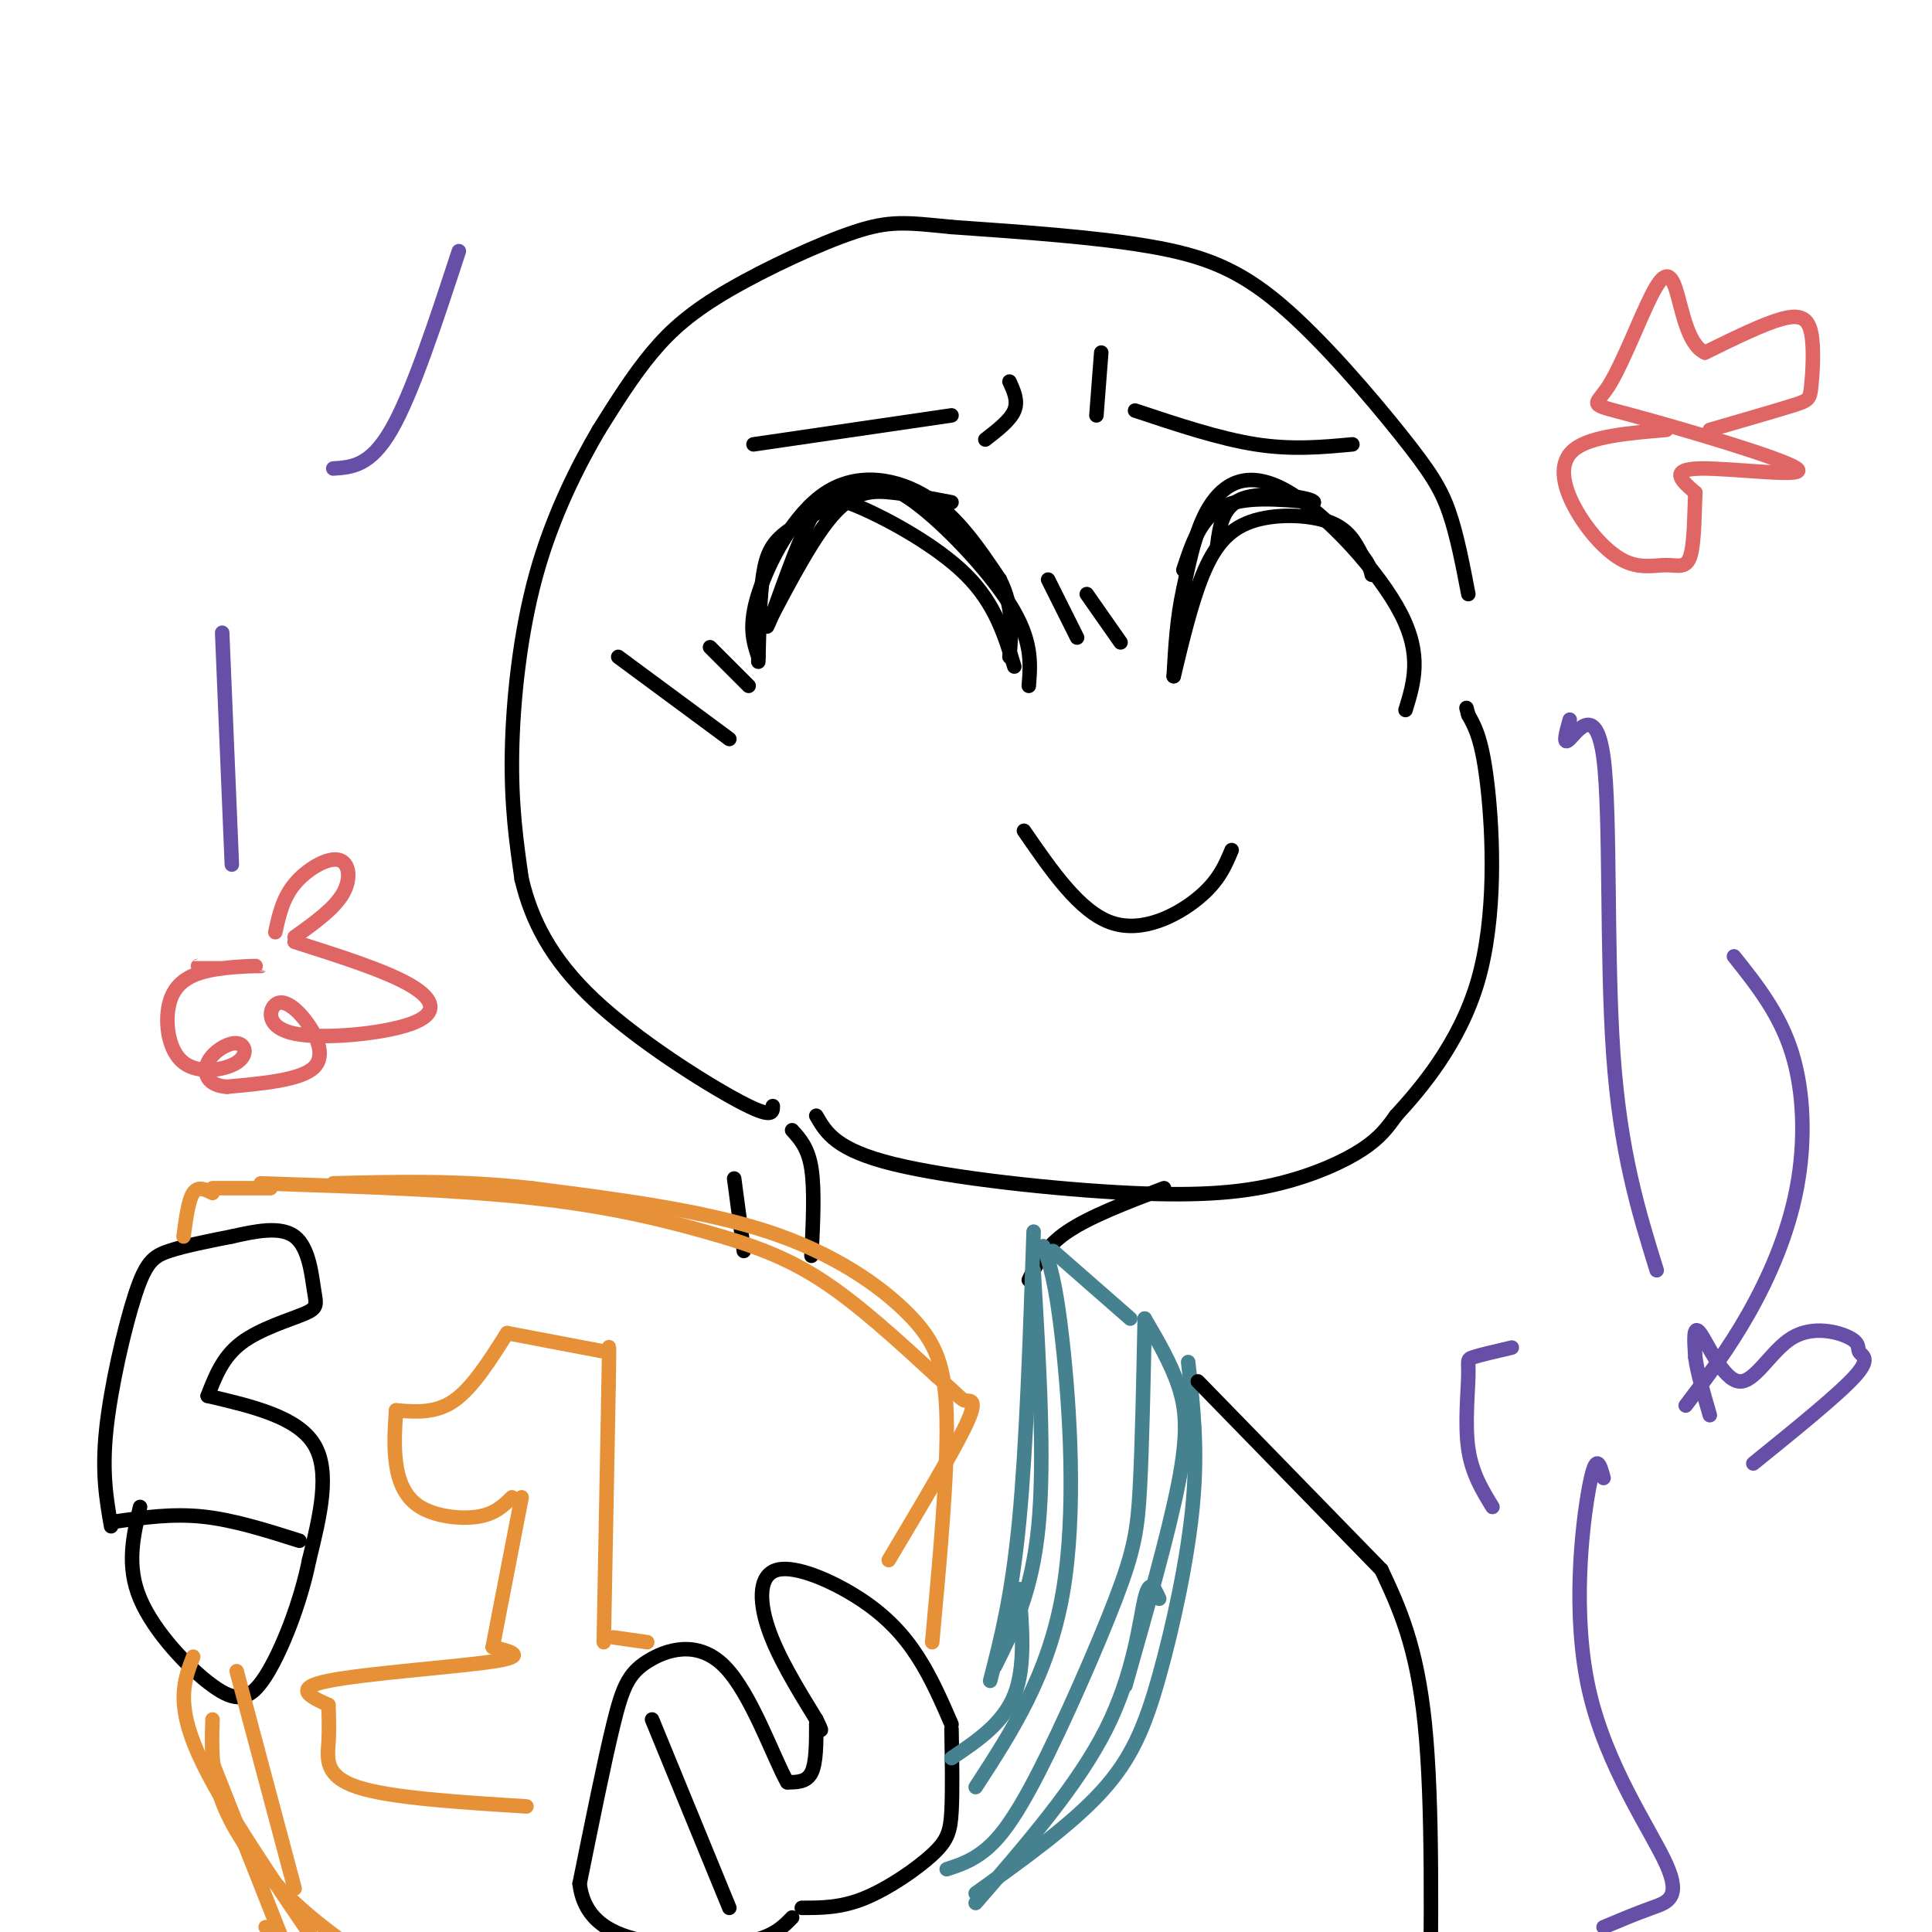 <svg viewBox='0 0 400 400' version='1.1' xmlns='http://www.w3.org/2000/svg' xmlns:xlink='http://www.w3.org/1999/xlink'><g fill='none' stroke='rgb(0,0,0)' stroke-width='3' stroke-linecap='round' stroke-linejoin='round'><path d='M304,123c-1.166,-6.102 -2.332,-12.204 -4,-17c-1.668,-4.796 -3.839,-8.285 -10,-16c-6.161,-7.715 -16.313,-19.654 -25,-27c-8.687,-7.346 -15.911,-10.099 -27,-12c-11.089,-1.901 -26.045,-2.951 -41,-4'/><path d='M197,47c-9.517,-0.963 -12.809,-1.372 -20,1c-7.191,2.372 -18.282,7.523 -26,12c-7.718,4.477 -12.062,8.279 -16,13c-3.938,4.721 -7.469,10.360 -11,16'/><path d='M124,89c-4.321,7.369 -9.625,17.792 -13,30c-3.375,12.208 -4.821,26.202 -5,37c-0.179,10.798 0.911,18.399 2,26'/><path d='M108,182c2.000,8.440 6.000,16.542 15,25c9.000,8.458 23.000,17.274 30,21c7.000,3.726 7.000,2.363 7,1'/><path d='M169,231c2.029,3.531 4.057,7.062 16,10c11.943,2.938 33.799,5.282 49,6c15.201,0.718 23.746,-0.191 31,-2c7.254,-1.809 13.215,-4.517 17,-7c3.785,-2.483 5.392,-4.742 7,-7'/><path d='M289,231c4.762,-5.214 13.167,-14.750 17,-28c3.833,-13.250 3.095,-30.214 2,-40c-1.095,-9.786 -2.548,-12.393 -4,-15'/><path d='M304,148c-0.667,-2.500 -0.333,-1.250 0,0'/><path d='M213,142c0.380,-4.739 0.761,-9.478 -4,-17c-4.761,-7.522 -14.662,-17.828 -21,-22c-6.338,-4.172 -9.111,-2.211 -13,0c-3.889,2.211 -8.893,4.672 -12,7c-3.107,2.328 -4.316,4.522 -5,9c-0.684,4.478 -0.842,11.239 -1,18'/><path d='M157,136c-1.048,-3.190 -2.095,-6.381 0,-13c2.095,-6.619 7.333,-16.667 14,-21c6.667,-4.333 14.762,-2.952 21,1c6.238,3.952 10.619,10.476 15,17'/><path d='M207,120c2.833,5.500 2.417,10.750 2,16'/><path d='M291,147c1.738,-5.673 3.476,-11.345 -1,-20c-4.476,-8.655 -15.167,-20.292 -23,-25c-7.833,-4.708 -12.810,-2.488 -16,2c-3.190,4.488 -4.595,11.244 -6,18'/><path d='M245,122c-1.333,6.000 -1.667,12.000 -2,18'/><path d='M243,140c1.839,-7.673 3.679,-15.345 6,-21c2.321,-5.655 5.125,-9.292 10,-11c4.875,-1.708 11.821,-1.488 16,0c4.179,1.488 5.589,4.244 7,7'/><path d='M282,115c1.500,1.833 1.750,2.917 2,4'/><path d='M210,138c-1.988,-6.506 -3.976,-13.012 -10,-19c-6.024,-5.988 -16.083,-11.458 -22,-14c-5.917,-2.542 -7.690,-2.155 -10,2c-2.310,4.155 -5.155,12.077 -8,20'/><path d='M160,127c-1.500,3.667 -1.250,2.833 -1,2'/><path d='M159,129c4.844,-9.222 9.689,-18.444 14,-23c4.311,-4.556 8.089,-4.444 12,-4c3.911,0.444 7.956,1.222 12,2'/><path d='M245,118c1.750,-5.333 3.500,-10.667 8,-13c4.500,-2.333 11.750,-1.667 19,-1'/><path d='M272,104c0.111,-0.822 -9.111,-2.378 -14,-1c-4.889,1.378 -5.444,5.689 -6,10'/><path d='M156,92c0.000,0.000 41.000,-6.000 41,-6'/><path d='M209,79c0.917,2.000 1.833,4.000 1,6c-0.833,2.000 -3.417,4.000 -6,6'/><path d='M280,92c-6.250,0.583 -12.500,1.167 -20,0c-7.500,-1.167 -16.250,-4.083 -25,-7'/><path d='M228,73c0.000,0.000 -1.000,13.000 -1,13'/><path d='M217,120c0.000,0.000 6.000,12.000 6,12'/><path d='M225,123c0.000,0.000 7.000,10.000 7,10'/><path d='M255,176c-1.356,3.244 -2.711,6.489 -7,10c-4.289,3.511 -11.511,7.289 -18,5c-6.489,-2.289 -12.244,-10.644 -18,-19'/><path d='M128,136c0.000,0.000 23.000,17.000 23,17'/><path d='M147,134c0.000,0.000 8.000,8.000 8,8'/><path d='M241,246c-7.667,2.917 -15.333,5.833 -20,9c-4.667,3.167 -6.333,6.583 -8,10'/><path d='M164,234c1.667,1.833 3.333,3.667 4,8c0.667,4.333 0.333,11.167 0,18'/><path d='M152,244c0.000,0.000 2.000,15.000 2,15'/><path d='M23,316c-0.970,-5.536 -1.940,-11.071 -1,-20c0.940,-8.929 3.792,-21.250 6,-28c2.208,-6.750 3.774,-7.929 7,-9c3.226,-1.071 8.113,-2.036 13,-3'/><path d='M48,256c4.730,-1.067 10.055,-2.233 13,0c2.945,2.233 3.511,7.867 4,11c0.489,3.133 0.901,3.767 -2,5c-2.901,1.233 -9.115,3.067 -13,6c-3.885,2.933 -5.443,6.967 -7,11'/><path d='M43,289c9.250,2.167 18.500,4.333 22,10c3.500,5.667 1.250,14.833 -1,24'/><path d='M64,323c-1.766,8.801 -5.679,18.802 -9,24c-3.321,5.198 -6.048,5.592 -11,2c-4.952,-3.592 -12.129,-11.169 -15,-18c-2.871,-6.831 -1.435,-12.915 0,-19'/><path d='M62,319c-6.833,-2.167 -13.667,-4.333 -20,-5c-6.333,-0.667 -12.167,0.167 -18,1'/><path d='M166,395c4.030,0.006 8.060,0.012 13,-2c4.940,-2.012 10.792,-6.042 14,-9c3.208,-2.958 3.774,-4.845 4,-9c0.226,-4.155 0.113,-10.577 0,-17'/><path d='M197,357c-2.083,-4.805 -4.166,-9.611 -7,-14c-2.834,-4.389 -6.419,-8.362 -12,-12c-5.581,-3.638 -13.156,-6.941 -17,-6c-3.844,0.941 -3.955,6.126 -2,12c1.955,5.874 5.978,12.437 10,19'/><path d='M169,356c1.667,3.333 0.833,2.167 0,1'/><path d='M169,357c0.000,4.000 0.000,8.000 -1,10c-1.000,2.000 -3.000,2.000 -5,2'/><path d='M163,369c-2.837,-4.963 -7.431,-18.372 -13,-24c-5.569,-5.628 -12.115,-3.477 -16,-1c-3.885,2.477 -5.110,5.279 -7,13c-1.890,7.721 -4.445,20.360 -7,33'/><path d='M120,390c0.940,7.762 6.792,10.667 14,12c7.208,1.333 15.774,1.095 21,0c5.226,-1.095 7.113,-3.048 9,-5'/><path d='M135,356c0.000,0.000 16.000,39.000 16,39'/></g>
<g fill='none' stroke='rgb(230,145,56)' stroke-width='3' stroke-linecap='round' stroke-linejoin='round'><path d='M193,340c1.601,-17.405 3.202,-34.810 3,-46c-0.202,-11.190 -2.208,-16.167 -8,-22c-5.792,-5.833 -15.369,-12.524 -29,-17c-13.631,-4.476 -31.315,-6.738 -49,-9'/><path d='M110,246c-15.000,-1.667 -28.000,-1.333 -41,-1'/><path d='M54,245c20.167,0.655 40.333,1.310 56,3c15.667,1.690 26.833,4.417 36,7c9.167,2.583 16.333,5.024 24,10c7.667,4.976 15.833,12.488 24,20'/><path d='M194,285c4.881,4.262 5.083,4.917 6,5c0.917,0.083 2.548,-0.405 0,5c-2.548,5.405 -9.274,16.702 -16,28'/><path d='M56,246c0.000,0.000 -12.000,0.000 -12,0'/><path d='M40,343c-1.833,4.750 -3.667,9.500 1,20c4.667,10.500 15.833,26.750 27,43'/><path d='M61,391c0.000,0.000 -12.000,-45.000 -12,-45'/><path d='M44,356c-0.178,5.400 -0.356,10.800 2,17c2.356,6.200 7.244,13.200 13,19c5.756,5.800 12.378,10.400 19,15'/><path d='M44,365c0.000,0.000 17.000,43.000 17,43'/><path d='M57,402c0.000,0.000 -2.000,-3.000 -2,-3'/><path d='M125,340c0.000,0.000 1.000,-53.000 1,-53'/><path d='M126,287c0.167,-10.000 0.083,-8.500 0,-7'/><path d='M126,280c0.000,0.000 -21.000,-4.000 -21,-4'/><path d='M105,276c-3.583,5.667 -7.167,11.333 -11,14c-3.833,2.667 -7.917,2.333 -12,2'/><path d='M82,292c-0.250,3.714 -0.500,7.429 0,11c0.500,3.571 1.750,7.000 5,9c3.250,2.000 8.500,2.571 12,2c3.500,-0.571 5.250,-2.286 7,-4'/><path d='M108,310c0.000,0.000 -6.000,31.000 -6,31'/><path d='M102,341c3.778,0.933 7.556,1.867 0,3c-7.556,1.133 -26.444,2.467 -34,4c-7.556,1.533 -3.778,3.267 0,5'/><path d='M68,353c0.060,2.095 0.208,4.833 0,8c-0.208,3.167 -0.774,6.762 6,9c6.774,2.238 20.887,3.119 35,4'/><path d='M127,339c0.000,0.000 7.000,1.000 7,1'/><path d='M44,247c-1.500,-0.750 -3.000,-1.500 -4,0c-1.000,1.500 -1.500,5.250 -2,9'/></g>
<g fill='none' stroke='rgb(69,129,142)' stroke-width='3' stroke-linecap='round' stroke-linejoin='round'><path d='M218,259c0.000,0.000 16.000,14.000 16,14'/><path d='M237,273c2.711,4.622 5.422,9.244 7,14c1.578,4.756 2.022,9.644 0,20c-2.022,10.356 -6.511,26.178 -11,42'/><path d='M214,263c1.167,19.667 2.333,39.333 1,53c-1.333,13.667 -5.167,21.333 -9,29'/><path d='M205,348c2.250,-8.750 4.500,-17.500 6,-33c1.500,-15.500 2.250,-37.750 3,-60'/><path d='M216,258c1.289,3.556 2.578,7.111 4,20c1.422,12.889 2.978,35.111 0,52c-2.978,16.889 -10.489,28.444 -18,40'/><path d='M240,331c-0.978,-2.200 -1.956,-4.400 -3,0c-1.044,4.400 -2.156,15.400 -8,27c-5.844,11.600 -16.422,23.800 -27,36'/><path d='M202,392c9.845,-7.060 19.690,-14.119 26,-21c6.310,-6.881 9.083,-13.583 12,-24c2.917,-10.417 5.976,-24.548 7,-36c1.024,-11.452 0.012,-20.226 -1,-29'/><path d='M237,273c-0.266,13.158 -0.533,26.316 -1,35c-0.467,8.684 -1.136,12.895 -5,23c-3.864,10.105 -10.925,26.105 -16,36c-5.075,9.895 -8.164,13.684 -11,16c-2.836,2.316 -5.418,3.158 -8,4'/><path d='M211,329c0.667,8.083 1.333,16.167 -1,22c-2.333,5.833 -7.667,9.417 -13,13'/></g>
<g fill='none' stroke='rgb(0,0,0)' stroke-width='3' stroke-linecap='round' stroke-linejoin='round'><path d='M248,286c0.000,0.000 38.000,39.000 38,39'/><path d='M286,325c3.667,7.833 7.333,15.667 9,32c1.667,16.333 1.333,41.167 1,66'/></g>
<g fill='none' stroke='rgb(224,102,102)' stroke-width='3' stroke-linecap='round' stroke-linejoin='round'><path d='M57,193c0.762,-3.506 1.524,-7.012 4,-10c2.476,-2.988 6.667,-5.458 9,-5c2.333,0.458 2.810,3.845 1,7c-1.810,3.155 -5.905,6.077 -10,9'/><path d='M61,195c9.458,3.009 18.915,6.017 24,9c5.085,2.983 5.796,5.940 0,8c-5.796,2.060 -18.100,3.223 -24,2c-5.900,-1.223 -5.396,-4.833 -4,-6c1.396,-1.167 3.683,0.109 6,3c2.317,2.891 4.662,7.397 2,10c-2.662,2.603 -10.331,3.301 -18,4'/><path d='M47,225c-4.012,-0.218 -5.041,-2.762 -4,-5c1.041,-2.238 4.152,-4.169 6,-4c1.848,0.169 2.433,2.438 0,4c-2.433,1.562 -7.884,2.419 -11,0c-3.116,-2.419 -3.897,-8.112 -3,-12c0.897,-3.888 3.472,-5.970 8,-7c4.528,-1.030 11.008,-1.009 11,-1c-0.008,0.009 -6.504,0.004 -13,0'/><path d='M354,89c6.754,-1.959 13.509,-3.917 17,-5c3.491,-1.083 3.719,-1.290 4,-4c0.281,-2.710 0.614,-7.922 0,-11c-0.614,-3.078 -2.175,-4.022 -6,-3c-3.825,1.022 -9.912,4.011 -16,7'/><path d='M353,73c-3.653,-1.626 -4.786,-9.192 -6,-13c-1.214,-3.808 -2.509,-3.858 -5,1c-2.491,4.858 -6.179,14.625 -9,19c-2.821,4.375 -4.777,3.358 5,6c9.777,2.642 31.286,8.942 34,11c2.714,2.058 -13.367,-0.126 -20,0c-6.633,0.126 -3.816,2.563 -1,5'/><path d='M351,102c-0.185,3.615 -0.147,10.154 -1,13c-0.853,2.846 -2.596,2.000 -5,2c-2.404,-0.000 -5.469,0.845 -9,-1c-3.531,-1.845 -7.528,-6.381 -10,-11c-2.472,-4.619 -3.421,-9.320 0,-12c3.421,-2.680 11.210,-3.340 19,-4'/></g>
<g fill='none' stroke='rgb(103,78,167)' stroke-width='3' stroke-linecap='round' stroke-linejoin='round'><path d='M363,303c8.780,-7.107 17.560,-14.213 21,-18c3.440,-3.787 1.541,-4.254 1,-5c-0.541,-0.746 0.275,-1.772 -2,-3c-2.275,-1.228 -7.641,-2.659 -12,0c-4.359,2.659 -7.712,9.408 -11,9c-3.288,-0.408 -6.511,-7.974 -8,-10c-1.489,-2.026 -1.245,1.487 -1,5'/><path d='M351,281c0.333,2.833 1.667,7.417 3,12'/><path d='M349,291c4.405,-5.804 8.810,-11.607 13,-19c4.190,-7.393 8.167,-16.375 10,-26c1.833,-9.625 1.524,-19.893 -1,-28c-2.524,-8.107 -7.262,-14.054 -12,-20'/><path d='M48,179c0.000,0.000 -2.000,-48.000 -2,-48'/><path d='M69,97c3.833,-0.250 7.667,-0.500 12,-8c4.333,-7.500 9.167,-22.250 14,-37'/><path d='M325,149c-0.786,2.786 -1.571,5.571 0,4c1.571,-1.571 5.500,-7.500 7,4c1.500,11.500 0.571,40.429 2,61c1.429,20.571 5.214,32.786 9,45'/><path d='M332,306c-0.775,-2.885 -1.550,-5.770 -3,2c-1.450,7.770 -3.574,26.196 0,42c3.574,15.804 12.847,28.986 16,36c3.153,7.014 0.187,7.861 -3,9c-3.187,1.139 -6.593,2.569 -10,4'/><path d='M313,279c-3.298,0.768 -6.595,1.536 -8,2c-1.405,0.464 -0.917,0.625 -1,4c-0.083,3.375 -0.738,9.964 0,15c0.738,5.036 2.869,8.518 5,12'/></g>
</svg>